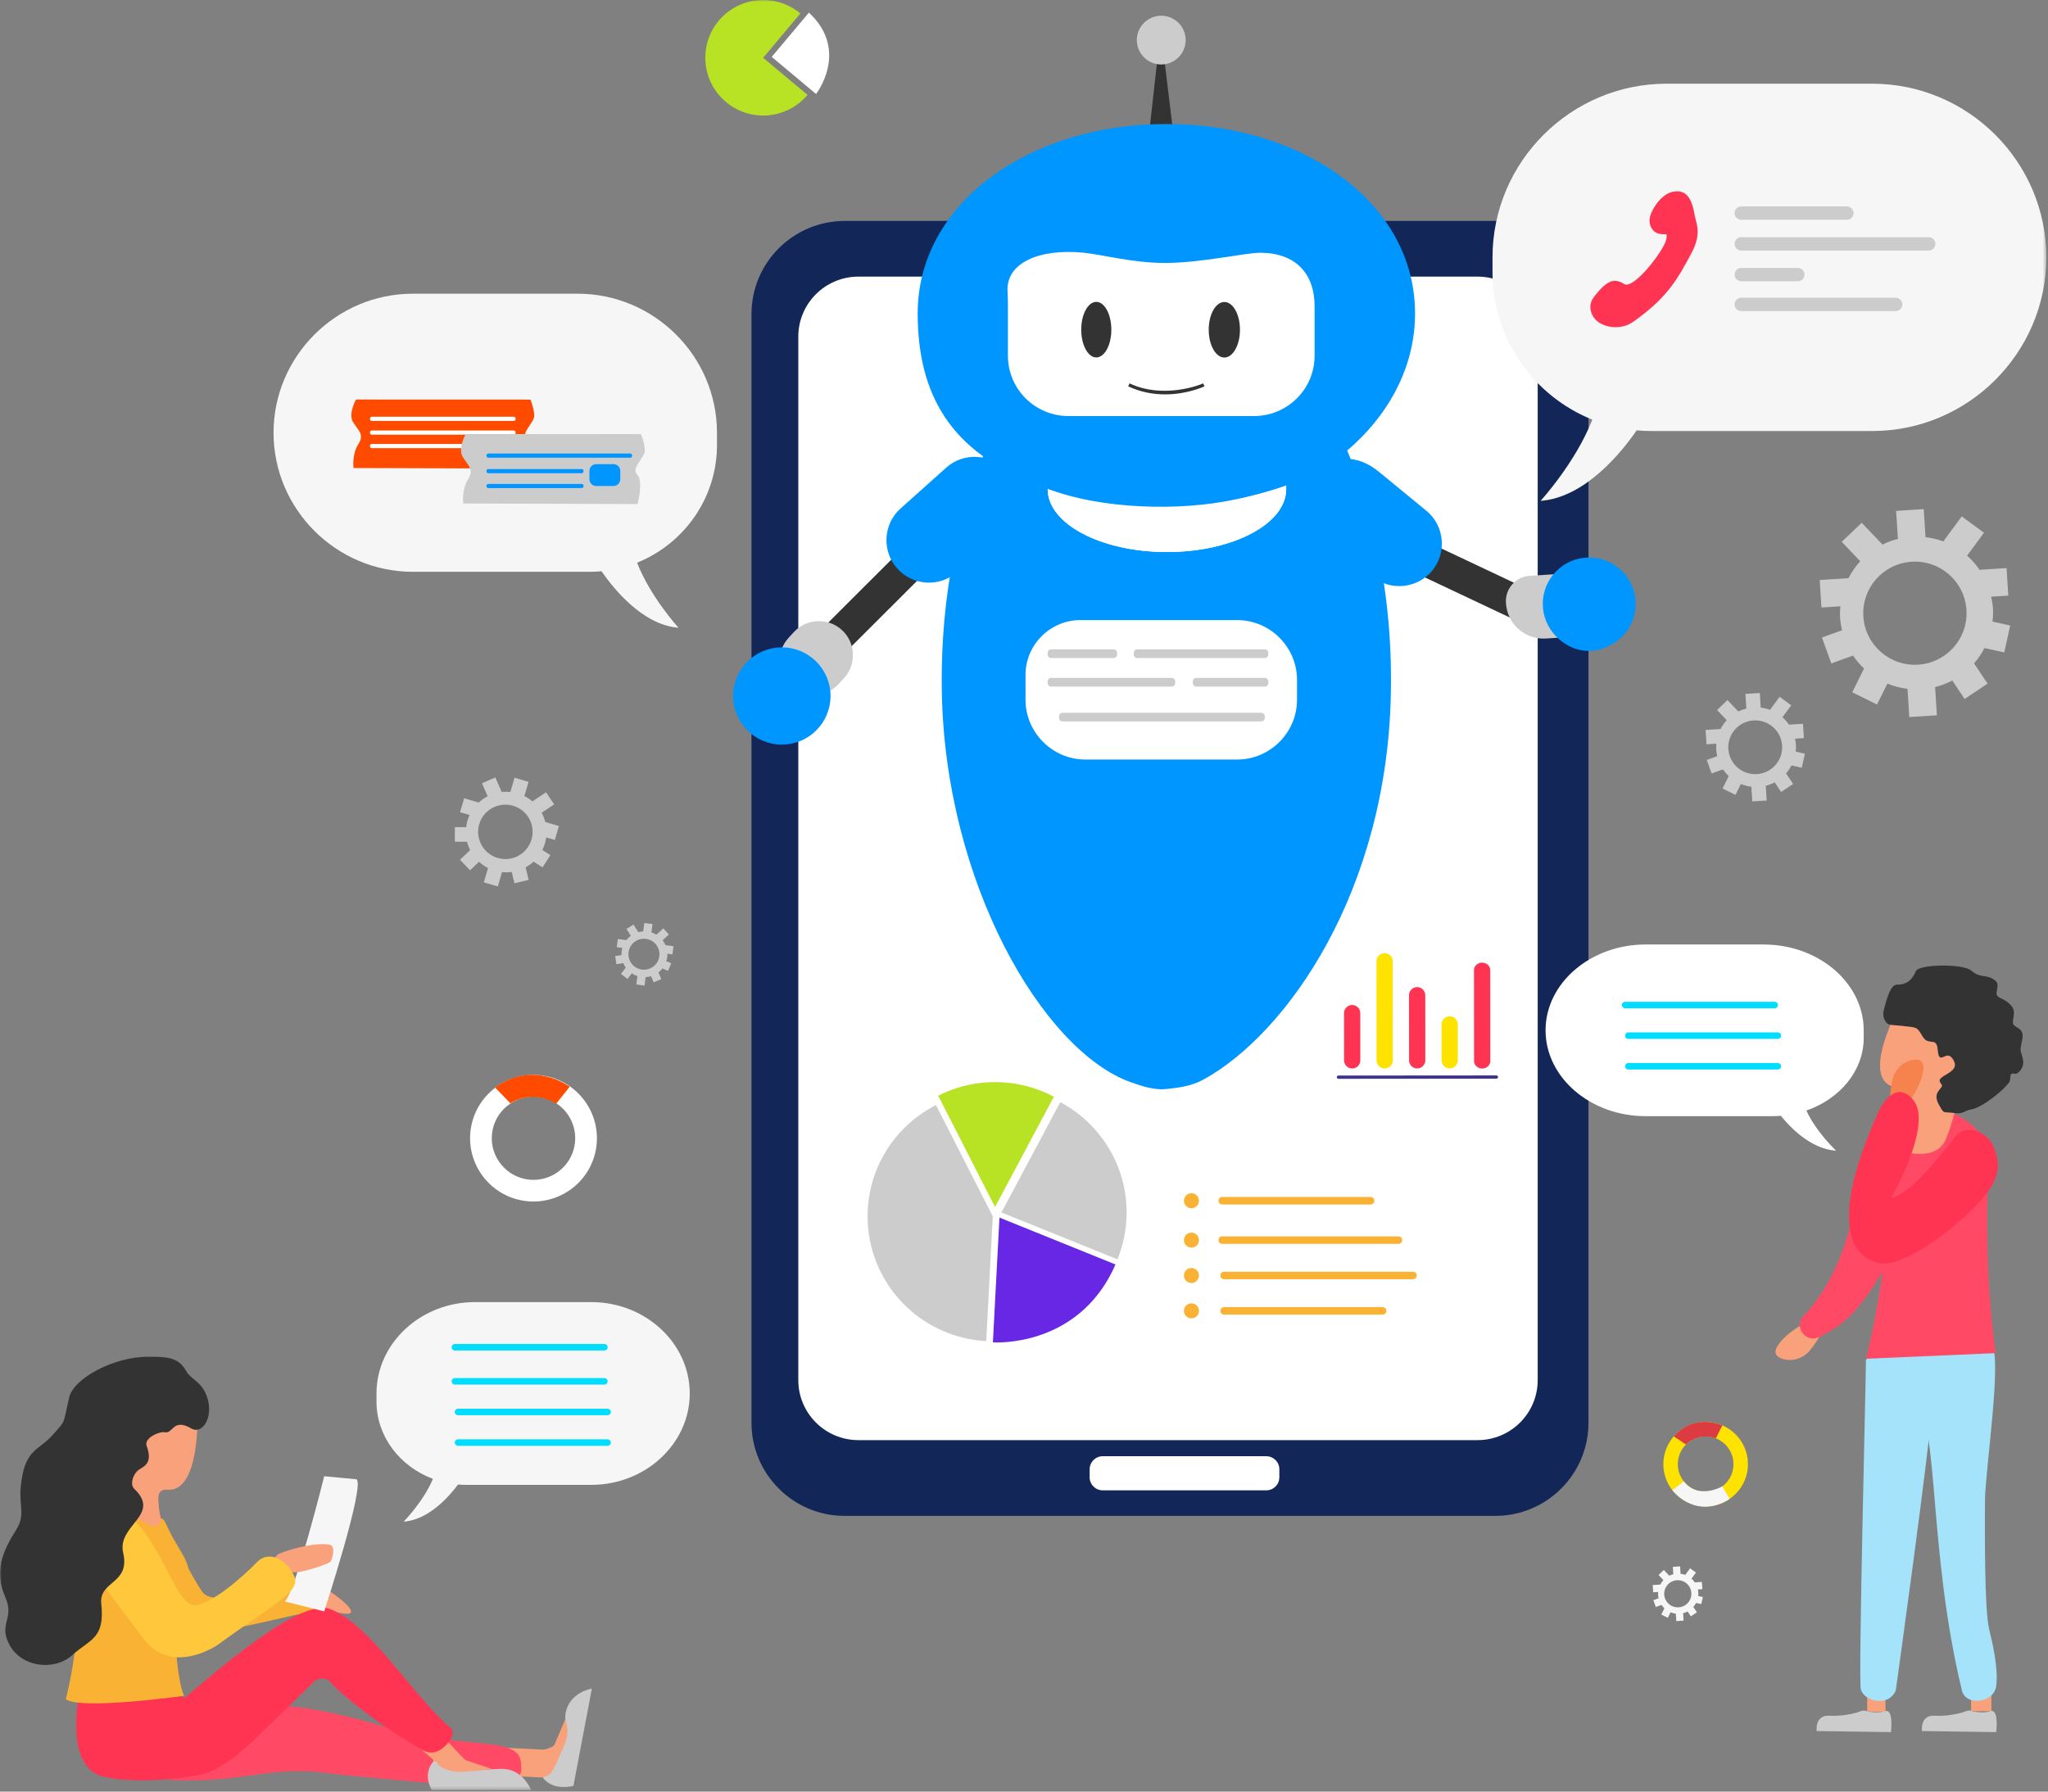 <?xml version="1.0" encoding="UTF-8"?>
<svg width="568px" height="497px" viewBox="0 0 568 497" version="1.1" xmlns="http://www.w3.org/2000/svg" xmlns:xlink="http://www.w3.org/1999/xlink">
    <rect x="0" y="0" width="568" height="497" fill="#808080" stroke="none"/>
    <!-- Generator: Sketch 53.2 (72643) - https://sketchapp.com -->
    <title>chatbots</title>
    <desc>Created with Sketch.</desc>
    <defs>
        <polygon id="path-1" points="0 496.573 567.535 496.573 567.535 0 0 0"></polygon>
    </defs>
    <g id="Desktop" stroke="none" stroke-width="1" fill="none" fill-rule="evenodd">
        <g id="Chatbots" transform="translate(-796, -220)">
            <g id="chatbots" transform="translate(796, 220)">
                <g id="Group-141">
                    <path d="M414.669,420.524 L234.304,420.524 C220.006,420.524 208.416,408.951 208.416,394.677 L208.416,87.138 C208.416,72.864 220.006,61.291 234.304,61.291 L414.669,61.291 C428.966,61.291 440.555,72.864 440.555,87.138 L440.555,394.677 C440.555,408.951 428.966,420.524 414.669,420.524" id="Fill-1" fill="#122757"></path>
                    <path d="M409.789,399.502 L238.086,399.502 C228.873,399.502 221.403,392.044 221.403,382.845 L221.403,93.393 C221.403,84.195 228.873,76.737 238.086,76.737 L409.789,76.737 C419.003,76.737 426.472,84.195 426.472,93.393 L426.472,382.845 C426.472,392.044 419.003,399.502 409.789,399.502" id="Fill-3" fill="#FFFFFF"></path>
                    <path d="M351.213,413.428 L305.812,413.428 C303.829,413.428 302.207,411.808 302.207,409.827 L302.207,407.57 C302.207,405.59 303.829,403.969 305.812,403.969 L351.213,403.969 C353.196,403.969 354.818,405.59 354.818,407.57 L354.818,409.827 C354.818,411.808 353.196,413.428 351.213,413.428" id="Fill-5" fill="#FFFFFF"></path>
                    <path d="M357.152,73.099 L283.977,73.099 C282.52,73.099 281.326,71.907 281.326,70.452 L281.326,70.024 C281.326,68.567 282.52,67.377 283.977,67.377 L357.152,67.377 C358.611,67.377 359.804,68.567 359.804,70.024 L359.804,70.452 C359.804,71.907 358.611,73.099 357.152,73.099" id="Fill-7" fill="#FFFFFF"></path>
                    <path d="M283.978,67.826 C282.764,67.826 281.776,68.811 281.776,70.023 L281.776,70.452 C281.776,71.664 282.764,72.65 283.978,72.65 L357.153,72.65 C358.365,72.65 359.353,71.664 359.353,70.452 L359.353,70.023 C359.353,68.811 358.365,67.826 357.153,67.826 L283.978,67.826 Z M357.153,73.549 L283.978,73.549 C282.266,73.549 280.876,72.159 280.876,70.452 L280.876,70.023 C280.876,68.316 282.266,66.926 283.978,66.926 L357.153,66.926 C358.863,66.926 360.255,68.316 360.255,70.023 L360.255,70.452 C360.255,72.159 358.863,73.549 357.153,73.549 L357.153,73.549 Z" id="Fill-9" fill="#51337B"></path>
                    <path d="M373.661,70.238 C373.661,72.382 371.946,74.12 369.829,74.12 C367.713,74.12 365.998,72.382 365.998,70.238 C365.998,68.094 367.713,66.355 369.829,66.355 C371.946,66.355 373.661,68.094 373.661,70.238" id="Fill-11" fill="#FFFFFF"></path>
                    <path d="M369.829,66.806 C367.965,66.806 366.448,68.346 366.448,70.239 C366.448,72.13 367.965,73.669 369.829,73.669 C371.694,73.669 373.211,72.13 373.211,70.239 C373.211,68.346 371.694,66.806 369.829,66.806 M369.829,74.57 C367.467,74.57 365.547,72.627 365.547,70.239 C365.547,67.849 367.467,65.906 369.829,65.906 C372.19,65.906 374.111,67.849 374.111,70.239 C374.111,72.627 372.19,74.57 369.829,74.57" id="Fill-13" fill="#51337B"></path>
                    <path d="M332.52,363.641 C332.52,364.79 331.587,365.721 330.435,365.721 C329.283,365.721 328.352,364.79 328.352,363.641 C328.352,362.492 329.283,361.56 330.435,361.56 C331.587,361.56 332.52,362.492 332.52,363.641" id="Fill-15" fill="#F9B234"></path>
                    <path d="M383.472,364.681 L339.495,364.681 C338.923,364.681 338.453,364.214 338.453,363.642 C338.453,363.069 338.923,362.601 339.495,362.601 L383.472,362.601 C384.044,362.601 384.514,363.069 384.514,363.642 C384.514,364.214 384.044,364.681 383.472,364.681" id="Fill-17" fill="#F9B234"></path>
                    <path d="M332.52,333.089 C332.52,334.239 331.587,335.171 330.435,335.171 C329.283,335.171 328.352,334.239 328.352,333.089 C328.352,331.939 329.283,331.009 330.435,331.009 C331.587,331.009 332.52,331.939 332.52,333.089" id="Fill-19" fill="#F9B234"></path>
                    <path d="M380.129,334.13 L338.969,334.13 C338.397,334.13 337.927,333.661 337.927,333.089 C337.927,332.517 338.397,332.049 338.969,332.049 L380.129,332.049 C380.702,332.049 381.172,332.517 381.172,333.089 C381.172,333.661 380.702,334.13 380.129,334.13" id="Fill-21" fill="#F9B234"></path>
                    <path d="M332.52,344.015 C332.52,345.165 331.587,346.096 330.435,346.096 C329.283,346.096 328.352,345.165 328.352,344.015 C328.352,342.865 329.283,341.935 330.435,341.935 C331.587,341.935 332.52,342.865 332.52,344.015" id="Fill-23" fill="#F9B234"></path>
                    <path d="M387.847,345.056 L338.969,345.056 C338.396,345.056 337.927,344.587 337.927,344.015 C337.927,343.443 338.396,342.974 338.969,342.974 L387.847,342.974 C388.419,342.974 388.889,343.443 388.889,344.015 C388.889,344.587 388.419,345.056 387.847,345.056" id="Fill-25" fill="#F9B234"></path>
                    <path d="M332.52,353.828 C332.52,354.978 331.587,355.909 330.435,355.909 C329.283,355.909 328.352,354.978 328.352,353.828 C328.352,352.68 329.283,351.748 330.435,351.748 C331.587,351.748 332.52,352.68 332.52,353.828" id="Fill-27" fill="#F9B234"></path>
                    <path d="M391.883,354.868 L339.495,354.868 C338.922,354.868 338.452,354.401 338.452,353.828 C338.452,353.256 338.922,352.789 339.495,352.789 L391.883,352.789 C392.458,352.789 392.926,353.256 392.926,353.828 C392.926,354.401 392.458,354.868 391.883,354.868" id="Fill-29" fill="#F9B234"></path>
                    <path d="M411.077,296.421 C412.316,296.421 413.329,295.489 413.329,294.353 L413.306,269.103 C413.306,267.967 412.29,267.039 411.051,267.039 C409.812,267.04 408.799,267.97 408.801,269.106 L408.823,294.357 C408.823,295.494 409.838,296.421 411.077,296.421" id="Fill-31" fill="#FF3453"></path>
                    <path d="M402.064,296.391 C403.303,296.391 404.317,295.377 404.315,294.14 L404.308,284.166 C404.306,282.929 403.292,281.916 402.053,281.917 C400.812,281.919 399.799,282.932 399.801,284.169 L399.809,294.143 C399.81,295.382 400.825,296.391 402.064,296.391" id="Fill-33" fill="#FFE300"></path>
                    <path d="M393.051,296.399 C394.29,296.397 395.302,295.385 395.302,294.148 L395.288,276.075 C395.287,274.836 394.273,273.825 393.032,273.827 C391.793,273.827 390.78,274.841 390.78,276.078 L390.796,294.151 C390.797,295.388 391.812,296.399 393.051,296.399" id="Fill-35" fill="#FF3453"></path>
                    <path d="M384.038,296.406 C385.277,296.406 386.289,295.391 386.289,294.154 L386.268,266.648 C386.266,265.411 385.25,264.4 384.011,264.4 C382.772,264.401 381.76,265.414 381.761,266.651 L381.783,294.157 C381.784,295.396 382.799,296.407 384.038,296.406" id="Fill-37" fill="#FFE300"></path>
                    <path d="M375.025,296.413 C376.264,296.412 377.277,295.399 377.277,294.162 L377.266,281.037 C377.264,279.8 376.25,278.789 375.011,278.789 C373.772,278.791 372.758,279.804 372.759,281.042 L372.77,294.165 C372.77,295.402 373.786,296.413 375.025,296.413" id="Fill-39" fill="#FF3453"></path>
                    <path d="M415.341,299.099 C415.422,299.018 415.474,298.904 415.474,298.781 C415.472,298.532 415.271,298.331 415.023,298.331 L371.196,298.366 C370.947,298.366 370.745,298.567 370.745,298.817 C370.745,299.064 370.948,299.267 371.196,299.265 L415.023,299.23 C415.146,299.23 415.26,299.18 415.341,299.099" id="Fill-41" fill="#3D3193"></path>
                    <path d="M259.587,306.555 L275.341,337.412 L273.521,372.023 C255.197,371.077 240.623,355.942 240.623,337.412 C240.623,323.94 248.339,312.287 259.587,306.555" id="Fill-43" fill="#CCCCCC"></path>
                    <path d="M312.456,336.348 C312.456,340.947 311.554,345.339 309.923,349.351 L277.745,336.348 L294.06,305.752 C305.011,311.582 312.456,323.102 312.456,336.348" id="Fill-45" fill="#CCCCCC"></path>
                    <path d="M292.284,304.24 L275.97,334.836 L260.206,303.962 C260.593,303.764 260.982,303.575 261.361,303.395 C261.478,303.332 261.603,303.278 261.721,303.223 C266.066,301.271 270.895,300.182 275.97,300.182 C281.856,300.182 287.408,301.648 292.267,304.231 C292.275,304.24 292.284,304.24 292.284,304.24" id="Fill-47" fill="#B8E224"></path>
                    <path d="M309.373,350.773 C300.045,372.172 279.314,372.497 275.872,372.398 C275.547,372.389 275.376,372.38 275.376,372.38 L277.197,337.77 L309.373,350.773 Z" id="Fill-49" fill="#6727E5"></path>
                    <mask id="mask-2" fill="white">
                        <use xlink:href="#path-1"></use>
                    </mask>
                    <g id="Clip-52"></g>
                    <polygon id="Fill-51" fill="#F8A17A" mask="url(#mask-2)" points="546.667 474.711 552.307 474.711 552.307 467.799 546.667 467.799"></polygon>
                    <path d="M545.17,474.737 C546.373,474.256 546.693,474.708 547.447,474.825 C548.672,475.012 550.65,475.194 551.964,474.702 C553.983,473.941 553.919,478.405 553.626,480.5 L533.045,480.206 C533.045,480.206 532.437,475.678 536.622,475.946 C539.696,476.146 543.446,475.428 545.17,474.737" id="Fill-53" fill="#CCCCCC" mask="url(#mask-2)"></path>
                    <polygon id="Fill-54" fill="#F8A17A" mask="url(#mask-2)" points="522.894 469.608 522.942 474.944 517.845 474.78 517.845 468.244"></polygon>
                    <path d="M515.971,474.737 C517.174,474.256 517.493,474.708 518.248,474.825 C519.473,475.012 521.45,475.194 522.764,474.702 C524.785,473.941 524.721,478.405 524.427,480.5 L503.847,480.206 C503.847,480.206 503.236,475.678 507.423,475.946 C510.496,476.146 514.247,475.428 515.971,474.737" id="Fill-55" fill="#CCCCCC" mask="url(#mask-2)"></path>
                    <path d="M525.778,468.979 C525.778,468.979 535.637,398.278 535.637,391.407 C535.637,384.536 528.702,371.655 525.51,370.366 C522.315,369.078 517.503,377.316 517.503,377.316 C517.522,382.581 515.359,465.904 516.088,468.66 C516.923,471.823 523.606,473.781 525.778,468.979" id="Fill-56" fill="#A4E3F9" mask="url(#mask-2)"></path>
                    <path d="M544.119,468.931 C545.196,473.402 552.931,472.416 553.611,467.867 C554.343,462.976 552.477,455.18 551.702,452.037 C550.324,446.455 550.511,424.748 550.511,416.588 C550.511,408.429 555.422,376.024 552.307,373.066 C549.464,370.361 526.475,375.918 523.178,377.391 C522.905,377.512 522.773,377.819 522.874,378.103 C523.586,380.078 529.62,386.479 531.241,388.28 C537.84,395.624 534.719,429.9 544.119,468.931" id="Fill-57" fill="#A4E3F9" mask="url(#mask-2)"></path>
                    <path d="M501.968,374.61 C500.264,376.678 497.524,377.701 494.911,377.095 C493.036,376.659 491.535,375.64 493.031,373.302 C496.027,368.625 503.879,365.373 503.879,365.373 L505.914,368.511 C505.914,368.511 504.243,371.851 501.968,374.61" id="Fill-58" fill="#F8A17A" mask="url(#mask-2)"></path>
                    <path d="M504.56,370.913 C500.834,372.742 497.356,368.004 500.226,365.006 C504.389,360.662 509.304,353.493 512.589,342.08 C516.772,327.535 520.45,313.332 520.45,313.332 L535.776,322.626 C535.776,322.626 523.342,358.755 509.58,367.973 C507.725,369.214 506.057,370.177 504.56,370.913" id="Fill-59" fill="#FF4965" mask="url(#mask-2)"></path>
                    <path d="M522.176,352.653 C522.176,352.653 526.338,344.78 525.92,339.941 C525.432,334.301 528.005,333.731 526.382,330.982 C522.964,325.191 520.412,320.859 519.182,318.155 L534.835,325.409 C534.835,325.409 526.347,346.673 522.176,352.653" id="Fill-60" fill="#E65093" mask="url(#mask-2)"></path>
                    <path d="M553.445,375.37 C549.676,346.488 551.773,328.582 551.158,319.181 C550.6,310.629 532.496,301.993 526.733,310.732 C512.873,331.746 522.236,340.806 522.236,344.21 L522.236,352 C522.236,352 520.63,364.556 517.554,376.928 L553.445,375.37 Z" id="Fill-61" fill="#FF4965" mask="url(#mask-2)"></path>
                    <path d="M526.116,280.423 C526.116,280.423 515.95,299.51 525.497,301.589 C525.497,301.589 529.732,300.514 527.291,308.635 C526.616,310.884 526.291,312.699 526.174,314.146 C525.931,317.153 528.148,319.811 531.157,320.066 C534.215,320.327 538.097,319.805 539.686,315.992 C542.485,309.279 543.512,301.515 543.512,301.515 C543.512,301.515 552.578,272.203 526.116,280.423" id="Fill-62" fill="#F8A17A" mask="url(#mask-2)"></path>
                    <path d="M522.595,282.694 C522.223,281.839 522.233,280.868 522.512,279.977 C522.971,278.514 524.022,273.128 526.124,273.145 C529.227,273.168 530.506,271.383 531.347,269.411 C532.188,267.438 544.469,267.271 546.73,269.267 C548.989,271.263 550.659,270.391 552.535,271.461 C554.412,272.533 554.077,273.167 553.769,275.107 C553.459,277.046 555.15,276.492 557.266,278.416 C559.38,280.34 558.266,281.787 558.271,283.601 C558.274,285.416 561.677,284.682 560.839,288.47 C560.003,292.255 560.53,291.182 561.072,294.004 C561.515,296.308 559.535,298.02 558.933,297.883 C556.838,297.405 557.948,299.164 557.269,300.186 C555.971,302.141 549.988,307.212 546.655,307.77 C544.644,308.105 544.644,309.208 541.582,308.72 C539.593,308.401 539.188,308.985 538.421,307.624 C537.65,306.26 536.325,304.478 537.606,302.692 C538.886,300.907 538.819,301.463 538.08,300.242 C536.918,298.316 543.553,297.713 541.932,294.371 C539.914,290.208 537.834,296.383 537.406,291.152 C537.105,287.458 534.916,290.305 533.24,287.546 C531.564,284.786 531.881,285.092 527.682,284.601 C524.183,284.191 523.464,284.695 522.595,282.694" id="Fill-63" fill="#333333" mask="url(#mask-2)"></path>
                    <path d="M524.852,299.523 C525.446,296.912 527.436,294.77 530.045,294.142 C531.916,293.692 533.715,293.932 533.426,296.692 C532.85,302.214 527.292,308.636 527.292,308.636 L524.063,306.74 C524.063,306.74 524.057,303.008 524.852,299.523" id="Fill-64" fill="#F6824E" mask="url(#mask-2)"></path>
                    <path d="M552.865,318.066 C554.674,322.555 554.328,324.935 552.83,328.12 C549.286,335.657 528.616,352.372 520.964,350.359 C503.51,345.767 519.177,312.46 521.034,308.341 C522.576,304.918 526.453,300.021 530.653,305.172 C536.214,311.993 524.512,332.288 524.512,332.288 C529.247,331.77 538.31,320.643 542.111,315.489 C545.006,311.566 551.11,313.71 552.865,318.066" id="Fill-65" fill="#FF3453" mask="url(#mask-2)"></path>
                    <path d="M489.172,262.013 L456.37,262.013 C441.124,262.013 428.652,272.728 428.652,285.823 C428.652,298.918 441.124,309.63 456.37,309.63 L491.631,309.63 C492.402,309.63 493.165,309.596 493.92,309.537 C496.287,312.492 502.106,318.756 509.231,319.207 C509.231,319.207 503.634,313.941 500.992,308.071 C510.283,304.857 516.888,297.029 516.888,287.934 L516.888,285.823 C516.888,272.728 504.416,262.013 489.172,262.013" id="Fill-66" fill="#FFFFFF" mask="url(#mask-2)"></path>
                    <path d="M226.335,26.076 L214.031,15.783 L224.341,3.499 C235.715,14.023 226.335,26.076 226.335,26.076" id="Fill-67" fill="#FFFFFF" mask="url(#mask-2)"></path>
                    <path d="M201.357,28.302 C194.566,22.622 193.664,12.513 199.355,5.733 C205.052,-1.055 215.176,-1.938 221.967,3.742 L211.659,16.027 L223.963,26.32 C218.272,33.099 208.155,33.99 201.357,28.302" id="Fill-68" fill="#B8E224" mask="url(#mask-2)"></path>
                    <path d="M532,184.385 C524.11,184.888 517.293,178.897 516.789,171.018 C516.285,163.127 522.285,156.334 530.176,155.831 C538.08,155.328 544.883,161.306 545.387,169.197 C545.891,177.074 539.904,183.881 532,184.385 L532,184.385 Z M556.504,157.596 L549.018,158.073 C548.03,156.626 546.88,155.292 545.57,154.141 L550.243,147.786 L544.072,143.252 L538.961,150.201 C537.398,149.616 535.74,149.21 534.03,149.016 L533.532,141.23 L525.878,141.717 L526.376,149.504 C524.874,149.877 523.432,150.388 522.093,151.064 L516.338,145.019 L510.794,150.3 L515.929,155.7 C514.635,157.098 513.538,158.678 512.662,160.39 L504.68,160.898 L505.168,168.527 L510.41,168.192 C510.319,169.25 510.269,170.317 510.34,171.403 C510.414,172.581 510.619,173.725 510.873,174.839 L505.306,176.848 L507.896,184.042 L513.929,181.87 C514.815,183.18 515.84,184.377 516.975,185.461 L513.71,192.04 L520.574,195.44 L523.454,189.633 C525.223,190.361 527.085,190.86 529.034,191.092 L529.533,198.916 L537.188,198.428 L536.688,190.602 C538.371,190.18 539.965,189.566 541.453,188.775 L544.86,193.893 L551.248,189.649 L547.494,184.028 C548.622,182.735 549.583,181.306 550.379,179.771 L555.865,180.985 L557.521,173.522 L552.609,172.43 C552.754,171.21 552.805,169.973 552.726,168.703 C552.656,167.617 552.47,166.564 552.245,165.528 L556.99,165.226 L556.504,157.596 Z" id="Fill-69" fill="#CCCCCC" mask="url(#mask-2)"></path>
                    <path d="M487.275,214.741 C483.162,215.003 479.606,211.881 479.343,207.772 C479.081,203.659 482.21,200.116 486.323,199.854 C490.444,199.591 493.991,202.709 494.255,206.822 C494.517,210.93 491.396,214.479 487.275,214.741 L487.275,214.741 Z M500.051,200.775 L496.148,201.023 C495.633,200.267 495.034,199.574 494.35,198.973 L496.786,195.659 L493.568,193.295 L490.905,196.918 C490.089,196.614 489.226,196.402 488.333,196.301 L488.074,192.242 L484.084,192.496 L484.343,196.555 C483.56,196.749 482.808,197.016 482.11,197.368 L479.109,194.216 L476.218,196.969 L478.896,199.786 C478.222,200.513 477.65,201.338 477.192,202.23 L473.03,202.495 L473.284,206.473 L476.018,206.3 C475.971,206.851 475.945,207.406 475.981,207.973 C476.02,208.587 476.127,209.184 476.26,209.765 L473.356,210.813 L474.707,214.562 L477.853,213.431 C478.315,214.113 478.849,214.738 479.44,215.302 L477.739,218.734 L481.317,220.506 L482.819,217.478 C483.741,217.857 484.711,218.117 485.729,218.239 L485.989,222.318 L489.979,222.064 L489.719,217.985 C490.597,217.764 491.428,217.443 492.205,217.031 L493.98,219.699 L497.31,217.486 L495.354,214.556 C495.942,213.881 496.443,213.136 496.858,212.336 L499.718,212.97 L500.581,209.078 L498.02,208.509 C498.097,207.872 498.123,207.227 498.081,206.565 C498.044,205.999 497.947,205.451 497.832,204.909 L500.305,204.751 L500.051,200.775 Z" id="Fill-70" fill="#CCCCCC" mask="url(#mask-2)"></path>
                    <path d="M138.032,238.004 C134.031,236.832 131.732,232.633 132.906,228.637 C134.082,224.635 138.286,222.348 142.287,223.521 C146.296,224.694 148.59,228.883 147.413,232.886 C146.24,236.882 142.04,239.177 138.032,238.004 L138.032,238.004 Z M155.02,229.139 L151.224,228.026 C150.996,227.131 150.667,226.263 150.223,225.456 L153.689,223.147 L151.45,219.788 L147.66,222.312 C146.99,221.74 146.243,221.24 145.43,220.836 L146.589,216.887 L142.708,215.749 L141.547,219.699 C140.734,219.612 139.928,219.607 139.141,219.7 L137.381,215.667 L133.678,217.286 L135.248,220.889 C134.355,221.349 133.525,221.935 132.781,222.625 L128.733,221.439 L127.595,225.309 L130.254,226.088 C130.019,226.596 129.802,227.115 129.64,227.667 C129.463,228.265 129.359,228.868 129.284,229.466 L126.16,229.46 L126.144,233.492 L129.527,233.501 C129.73,234.311 130.022,235.089 130.389,235.83 L127.581,238.504 L130.37,241.427 L132.846,239.066 C133.592,239.746 134.424,240.328 135.349,240.794 L134.184,244.764 L138.066,245.9 L139.233,241.931 C140.143,242.025 141.043,242.008 141.925,241.883 L142.688,245.033 L146.622,244.08 L145.776,240.618 C146.57,240.179 147.304,239.646 147.978,239.027 L150.478,240.618 L152.647,237.217 L150.409,235.79 C150.701,235.212 150.951,234.607 151.139,233.964 C151.302,233.412 151.4,232.858 151.476,232.303 L153.883,233.007 L155.02,229.139 Z" id="Fill-71" fill="#CCCCCC" mask="url(#mask-2)"></path>
                    <path d="M465.563,445.88 C463.488,446.011 461.695,444.436 461.562,442.364 C461.43,440.289 463.007,438.5 465.083,438.369 C467.163,438.237 468.953,439.809 469.085,441.886 C469.218,443.958 467.643,445.748 465.563,445.88 L465.563,445.88 Z M472.009,438.834 L470.04,438.958 C469.781,438.578 469.477,438.226 469.134,437.924 L470.363,436.252 L468.739,435.06 L467.394,436.888 C466.983,436.733 466.546,436.627 466.097,436.576 L465.966,434.527 L463.953,434.655 L464.084,436.704 C463.688,436.802 463.31,436.936 462.957,437.115 L461.442,435.524 L459.985,436.914 L461.336,438.335 C460.996,438.701 460.707,439.117 460.476,439.567 L458.376,439.701 L458.505,441.708 L459.883,441.621 C459.86,441.898 459.846,442.18 459.865,442.465 C459.885,442.775 459.939,443.076 460.005,443.369 L458.541,443.899 L459.223,445.79 L460.81,445.218 C461.043,445.563 461.311,445.879 461.611,446.164 L460.752,447.893 L462.558,448.789 L463.315,447.261 C463.78,447.452 464.27,447.583 464.783,447.644 L464.914,449.704 L466.929,449.574 L466.798,447.516 C467.239,447.406 467.659,447.244 468.051,447.035 L468.946,448.381 L470.627,447.265 L469.639,445.785 C469.936,445.446 470.188,445.07 470.399,444.667 L471.841,444.986 L472.276,443.023 L470.984,442.735 C471.023,442.414 471.036,442.088 471.015,441.755 C470.997,441.468 470.948,441.192 470.889,440.92 L472.137,440.84 L472.009,438.834 Z" id="Fill-72" fill="#F6F6F6" mask="url(#mask-2)"></path>
                    <path d="M473.05,398.46 C468.791,398.46 465.329,401.918 465.329,406.168 C465.329,410.42 468.791,413.877 473.05,413.877 C477.308,413.877 480.773,410.42 480.773,406.168 C480.773,401.918 477.308,398.46 473.05,398.46 M473.05,417.886 C466.58,417.886 461.315,412.629 461.315,406.168 C461.315,399.709 466.58,394.452 473.05,394.452 C479.521,394.452 484.786,399.709 484.786,406.168 C484.786,412.629 479.521,417.886 473.05,417.886" id="Fill-73" fill="#FFE300" mask="url(#mask-2)"></path>
                    <path d="M464.223,398.46 L467.597,400.717 C467.597,400.717 470.797,397.204 475.881,398.999 L477.679,395.403 C477.679,395.403 470.057,391.869 464.223,398.46" id="Fill-74" fill="#DC3B41" mask="url(#mask-2)"></path>
                    <path d="M466.991,410.939 L463.809,413.382 C463.809,413.382 470.177,421.831 479.704,415.812 L477.678,412.336 C477.678,412.336 470.951,416.155 466.991,410.939" id="Fill-75" fill="#F6F6F6" mask="url(#mask-2)"></path>
                    <path d="M178.039,268.964 C175.686,268.66 174.023,266.504 174.329,264.156 C174.633,261.802 176.791,260.146 179.144,260.45 C181.5,260.755 183.161,262.907 182.855,265.259 C182.551,267.607 180.396,269.27 178.039,268.964 L178.039,268.964 Z M186.796,262.48 L184.565,262.192 C184.358,261.709 184.094,261.249 183.775,260.835 L185.517,259.231 L183.96,257.543 L182.056,259.295 C181.628,259.034 181.163,258.819 180.672,258.664 L180.973,256.341 L178.69,256.047 L178.389,258.368 C177.925,258.392 177.471,258.46 177.037,258.583 L175.691,256.472 L173.753,257.709 L174.954,259.594 C174.494,259.933 174.08,260.335 173.723,260.788 L171.343,260.481 L171.049,262.756 L172.611,262.958 C172.523,263.264 172.448,263.575 172.406,263.899 C172.361,264.251 172.355,264.599 172.366,264.942 L170.61,265.214 L170.96,267.481 L172.862,267.188 C173.047,267.624 173.28,268.036 173.551,268.419 L172.213,270.17 L174.038,271.565 L175.22,270.021 C175.699,270.335 176.218,270.589 176.78,270.77 L176.477,273.102 L178.759,273.398 L179.061,271.064 C179.583,271.036 180.087,270.948 180.57,270.8 L181.279,272.502 L183.404,271.619 L182.622,269.748 C183.03,269.432 183.395,269.066 183.718,268.66 L185.263,269.332 L186.18,267.229 L184.796,266.626 C184.908,266.274 184.996,265.914 185.044,265.534 C185.088,265.211 185.092,264.89 185.086,264.572 L186.502,264.755 L186.796,262.48 Z" id="Fill-76" fill="#CCCCCC" mask="url(#mask-2)"></path>
                    <path d="M150.177,304.403 C143.913,303.183 137.824,307.279 136.603,313.533 C135.382,319.788 139.483,325.868 145.747,327.088 C152.01,328.306 158.101,324.21 159.323,317.956 C160.543,311.703 156.442,305.623 150.177,304.403 M144.595,332.982 C135.076,331.129 128.843,321.889 130.699,312.383 C132.555,302.88 141.81,296.655 151.328,298.508 C160.849,300.362 167.083,309.601 165.227,319.106 C163.37,328.611 154.115,334.836 144.595,332.982" id="Fill-77" fill="#FFFFFF" mask="url(#mask-2)"></path>
                    <path d="M137.333,301.704 L141.563,306.074 C141.563,306.074 147.362,301.933 154.245,306.165 L158.014,301.463 C158.014,301.463 147.964,293.883 137.333,301.704" id="Fill-78" fill="#FF4B00" mask="url(#mask-2)"></path>
                    <path d="M160.217,81.477 L114.498,81.477 C93.251,81.477 75.866,98.835 75.866,120.048 C75.866,141.264 93.251,158.62 114.498,158.62 L163.644,158.62 C164.72,158.62 165.783,158.564 166.835,158.469 C170.133,163.256 178.245,173.402 188.177,174.136 C188.177,174.136 180.373,165.604 176.694,156.093 C189.642,150.887 198.849,138.204 198.849,123.471 L198.849,120.048 C198.849,98.835 181.465,81.477 160.217,81.477" id="Fill-79" fill="#F6F6F6" mask="url(#mask-2)"></path>
                    <path d="M98.733,110.834 C98.733,110.834 96.489,114.827 97.924,117.108 C99.36,119.39 101.156,120.531 99.36,123.268 C97.565,126.006 98.043,129.827 98.043,129.827 L146.168,129.985 C146.168,129.985 147.843,123.725 146.047,121.9 C144.251,120.074 148.255,117.287 148.177,115.232 C148.096,113.179 147.114,110.851 147.114,110.851 L98.733,110.834 Z" id="Fill-80" fill="#FF4B00" mask="url(#mask-2)"></path>
                    <path d="M142.483,116.768 L103.138,116.768 C102.849,116.768 102.612,116.532 102.612,116.243 L102.612,116.131 C102.612,115.842 102.849,115.605 103.138,115.605 L142.483,115.605 C142.773,115.605 143.009,115.842 143.009,116.131 L143.009,116.243 C143.009,116.532 142.773,116.768 142.483,116.768" id="Fill-81" fill="#FFFFFF" mask="url(#mask-2)"></path>
                    <path d="M142.483,120.586 L103.138,120.586 C102.849,120.586 102.612,120.349 102.612,120.061 L102.612,119.949 C102.612,119.66 102.849,119.424 103.138,119.424 L142.483,119.424 C142.773,119.424 143.009,119.66 143.009,119.949 L143.009,120.061 C143.009,120.349 142.773,120.586 142.483,120.586" id="Fill-82" fill="#FFFFFF" mask="url(#mask-2)"></path>
                    <path d="M142.483,124.32 L103.138,124.32 C102.849,124.32 102.612,124.084 102.612,123.795 L102.612,123.683 C102.612,123.395 102.849,123.158 103.138,123.158 L142.483,123.158 C142.773,123.158 143.009,123.395 143.009,123.683 L143.009,123.795 C143.009,124.084 142.773,124.32 142.483,124.32" id="Fill-83" fill="#FFFFFF" mask="url(#mask-2)"></path>
                    <path d="M129.161,120.409 C129.161,120.409 126.905,124.459 128.348,126.771 C129.793,129.086 131.597,130.242 129.793,133.018 C127.988,135.795 128.468,139.669 128.468,139.669 L176.829,139.83 C176.829,139.83 178.512,133.481 176.708,131.63 C174.902,129.779 178.928,126.953 178.847,124.87 C178.768,122.787 177.78,120.428 177.78,120.428 L129.161,120.409 Z" id="Fill-84" fill="#CCCCCC" mask="url(#mask-2)"></path>
                    <path d="M174.79,126.976 L135.445,126.976 C135.155,126.976 134.92,126.739 134.92,126.451 L134.92,126.339 C134.92,126.051 135.155,125.814 135.445,125.814 L174.79,125.814 C175.079,125.814 175.316,126.051 175.316,126.339 L175.316,126.451 C175.316,126.739 175.079,126.976 174.79,126.976" id="Fill-85" fill="#0096FF" mask="url(#mask-2)"></path>
                    <path d="M161.325,131.281 L135.445,131.281 C135.155,131.281 134.919,131.046 134.919,130.756 L134.919,130.644 C134.919,130.356 135.155,130.119 135.445,130.119 L161.325,130.119 C161.613,130.119 161.851,130.356 161.851,130.644 L161.851,130.756 C161.851,131.046 161.613,131.281 161.325,131.281" id="Fill-86" fill="#0096FF" mask="url(#mask-2)"></path>
                    <path d="M161.325,135.4 L135.445,135.4 C135.155,135.4 134.919,135.163 134.919,134.875 L134.919,134.763 C134.919,134.474 135.155,134.238 135.445,134.238 L161.325,134.238 C161.613,134.238 161.851,134.474 161.851,134.763 L161.851,134.875 C161.851,135.163 161.613,135.4 161.325,135.4" id="Fill-87" fill="#0096FF" mask="url(#mask-2)"></path>
                    <path d="M170.155,134.819 L165.349,134.819 C164.316,134.819 163.471,133.974 163.471,132.943 L163.471,130.635 C163.471,129.604 164.316,128.76 165.349,128.76 L170.155,128.76 C171.188,128.76 172.032,129.604 172.032,130.635 L172.032,132.943 C172.032,133.974 171.188,134.819 170.155,134.819" id="Fill-88" fill="#0096FF" mask="url(#mask-2)"></path>
                    <path d="M261.203,191.517 C262.011,244.71 289.174,291.509 313.652,300.227 C317.02,301.427 320.292,302.449 323.485,302.101 C326.685,301.751 330.329,301.364 333.759,299.484 C356.905,286.796 384.938,247.148 385.766,191.517 C386.676,130.449 357.881,80.932 323.485,80.932 C289.088,80.932 260.276,130.449 261.203,191.517" id="Fill-89" fill="#0096FF" mask="url(#mask-2)"></path>
                    <path d="M290.562,135.665 C290.562,145.328 305.372,153.141 323.642,153.141 C341.912,153.141 356.72,145.328 356.72,135.684 C356.72,135.57 356.73,134.78 356.72,134.667 C346.543,138.223 335.636,140.082 323.642,140.082 C312.017,140.082 300.505,139.007 290.562,135.665" id="Fill-90" fill="#FFFFFF" mask="url(#mask-2)"></path>
                    <path d="M290.562,135.665 C290.562,145.328 305.372,153.141 323.642,153.141 C341.912,153.141 356.72,145.328 356.72,135.684 C356.72,135.57 356.72,135.449 356.712,135.335 C346.532,138.893 335.636,140.082 323.642,140.082 C312.017,140.082 300.505,139.007 290.562,135.665" id="Fill-91" fill="#FFFFFF" mask="url(#mask-2)"></path>
                    <polygon id="Fill-92" fill="#333333" mask="url(#mask-2)" points="325.163 34.943 321.91 8.135 318.975 34.507"></polygon>
                    <path d="M315.293,11.125 C315.293,14.859 318.325,17.886 322.067,17.886 C325.807,17.886 328.841,14.859 328.841,11.125 C328.841,7.39 325.807,4.361 322.067,4.361 C318.325,4.361 315.293,7.39 315.293,11.125" id="Fill-93" fill="#CCCCCC" mask="url(#mask-2)"></path>
                    <path d="M301.041,210.704 L343.1,210.704 C352.242,210.704 359.722,203.236 359.722,194.108 L359.722,188.61 C359.722,179.483 352.242,172.014 343.1,172.014 L299.638,172.014 C291.268,172.014 284.419,178.852 284.419,187.209 L284.419,194.108 C284.419,203.236 291.9,210.704 301.041,210.704" id="Fill-94" fill="#FFFFFF" mask="url(#mask-2)"></path>
                    <path d="M315.382,182.541 L350.804,182.541 C351.329,182.541 351.759,182.113 351.759,181.588 L351.759,181.089 C351.759,180.564 351.329,180.136 350.804,180.136 L315.382,180.136 C314.856,180.136 314.427,180.564 314.427,181.089 L314.427,181.588 C314.427,182.111 314.856,182.541 315.382,182.541" id="Fill-95" fill="#CCCCCC" mask="url(#mask-2)"></path>
                    <path d="M291.519,182.541 L308.864,182.541 C309.39,182.541 309.819,182.111 309.819,181.588 L309.819,181.089 C309.819,180.564 309.39,180.136 308.864,180.136 L291.519,180.136 C290.993,180.136 290.562,180.564 290.562,181.089 L290.562,181.588 C290.562,182.111 290.993,182.541 291.519,182.541" id="Fill-96" fill="#CCCCCC" mask="url(#mask-2)"></path>
                    <path d="M331.765,190.462 L350.804,190.462 C351.329,190.462 351.758,190.034 351.758,189.509 L351.758,189.01 C351.758,188.485 351.329,188.057 350.804,188.057 L331.765,188.057 C331.239,188.057 330.81,188.485 330.81,189.01 L330.81,189.509 C330.81,190.034 331.239,190.462 331.765,190.462" id="Fill-97" fill="#CCCCCC" mask="url(#mask-2)"></path>
                    <path d="M291.519,190.462 L324.97,190.462 C325.496,190.462 325.926,190.034 325.926,189.509 L325.926,189.01 C325.926,188.485 325.496,188.057 324.97,188.057 L291.519,188.057 C290.993,188.057 290.562,188.485 290.562,189.01 L290.562,189.509 C290.562,190.034 290.993,190.462 291.519,190.462" id="Fill-98" fill="#CCCCCC" mask="url(#mask-2)"></path>
                    <path d="M294.668,200.134 L349.819,200.134 C350.345,200.134 350.776,199.706 350.776,199.181 L350.776,198.682 C350.776,198.159 350.345,197.729 349.819,197.729 L294.668,197.729 C294.143,197.729 293.713,198.159 293.713,198.682 L293.713,199.181 C293.713,199.706 294.143,200.134 294.668,200.134" id="Fill-99" fill="#CCCCCC" mask="url(#mask-2)"></path>
                    <polygon id="Fill-100" fill="#333333" mask="url(#mask-2)" points="421.171 172.453 425.118 164.126 382.685 144.084 378.738 152.411"></polygon>
                    <path d="M395.599,141.698 L382.464,130.904 C376.287,125.886 369.763,125.953 365.834,132.517 C361.705,137.526 362.432,144.998 367.449,149.12 L380.585,159.914 C385.602,164.036 393.085,163.31 397.214,158.302 C401.343,153.293 400.616,145.82 395.599,141.698" id="Fill-101" fill="#0096FF" mask="url(#mask-2)"></path>
                    <path d="M438.945,169.453 L438.706,165.812 C438.454,161.97 435.1,159.035 431.254,159.287 L424.201,159.748 C420.352,160.001 417.413,163.349 417.665,167.189 L417.681,167.435 C418.057,173.144 423.041,177.508 428.759,177.132 L432.41,176.894 C436.256,176.641 439.198,173.293 438.945,169.453" id="Fill-102" fill="#CCCCCC" mask="url(#mask-2)"></path>
                    <path d="M432.493,157.649 C437.945,153.094 446.064,153.815 450.625,159.259 C455.188,164.701 454.509,172.858 449.015,177.362 C442.832,182.428 435.444,181.197 430.881,175.753 C426.32,170.309 427.041,162.205 432.493,157.649" id="Fill-103" fill="#0096FF" mask="url(#mask-2)"></path>
                    <polygon id="Fill-104" fill="#333333" mask="url(#mask-2)" points="228.162 174.251 234.688 180.767 267.88 147.627 261.354 141.111"></polygon>
                    <path d="M265.533,158.63 L278.202,147.292 C283.041,142.961 283.45,135.466 279.113,130.636 C274.775,125.804 267.268,125.395 262.431,129.726 L249.763,141.062 C244.924,145.392 244.514,152.887 248.85,157.718 C253.187,162.551 260.694,162.959 265.533,158.63" id="Fill-105" fill="#0096FF" mask="url(#mask-2)"></path>
                    <path d="M219.307,190.343 C215.454,186.859 215.158,180.861 218.647,177.014 L220.114,175.398 C223.603,171.552 229.611,171.256 233.463,174.739 C237.316,178.225 237.613,184.223 234.122,188.07 L232.657,189.685 C229.166,193.53 223.16,193.826 219.307,190.343" id="Fill-106" fill="#CCCCCC" mask="url(#mask-2)"></path>
                    <path d="M203.323,193.068 C203.323,200.518 209.372,206.557 216.834,206.557 C224.296,206.557 230.344,200.518 230.344,193.068 C230.344,185.617 224.296,179.579 216.834,179.579 C209.372,179.579 203.323,185.617 203.323,193.068" id="Fill-107" fill="#0096FF" mask="url(#mask-2)"></path>
                    <path d="M254.516,86.954 C254.516,109.383 263.666,125.517 287.538,134.226 C301.393,140.899 323.826,141.907 339.473,139.145 C351.58,137.006 365.739,132.369 375.642,123.188 C386.116,113.477 392.453,100.81 392.453,86.954 C392.453,56.369 361.578,34.401 323.484,34.401 C285.391,34.401 254.516,56.369 254.516,86.954" id="Fill-108" fill="#0096FF" mask="url(#mask-2)"></path>
                    <path d="M296.312,115.411 L347.82,115.411 C357.086,115.411 364.597,107.912 364.597,98.662 L364.597,84.978 C364.597,75.728 359.162,70.117 349.474,70.117 C345.291,70.117 333.224,72.947 323.011,72.947 C314.184,72.947 305.614,70.601 300.48,70.099 C288.244,68.904 278.993,72.912 279.436,80.8 C279.507,82.065 279.537,83.657 279.537,84.978 L279.537,98.662 C279.537,107.912 287.048,115.411 296.312,115.411" id="Fill-109" fill="#FFFFFF" mask="url(#mask-2)"></path>
                    <path d="M335.234,91.475 C335.234,95.732 337.173,99.181 339.566,99.181 C341.958,99.181 343.897,95.732 343.897,91.475 C343.897,87.219 341.958,83.77 339.566,83.77 C337.173,83.77 335.234,87.219 335.234,91.475" id="Fill-110" fill="#333333" mask="url(#mask-2)"></path>
                    <path d="M299.873,91.45 C299.873,95.706 301.743,99.155 304.047,99.155 C306.354,99.155 308.221,95.706 308.221,91.45 C308.221,87.193 306.354,83.744 304.047,83.744 C301.743,83.744 299.873,87.193 299.873,91.45" id="Fill-111" fill="#333333" mask="url(#mask-2)"></path>
                    <path d="M323.131,109.405 C329.362,109.405 334.009,107.198 334.078,107.165 L333.684,106.356 C332.595,106.891 322.479,110.695 313.28,106.355 L312.895,107.167 C316.454,108.846 319.995,109.405 323.131,109.405" id="Fill-112" fill="#333333" mask="url(#mask-2)"></path>
                    <path d="M462.187,23.221 L519.287,23.221 C545.824,23.221 567.535,44.899 567.535,71.393 C567.535,97.888 545.824,119.566 519.287,119.566 L457.907,119.566 C456.563,119.566 455.235,119.496 453.921,119.376 C449.802,125.357 439.671,138.028 427.268,138.943 C427.268,138.943 437.014,128.288 441.61,116.41 C425.437,109.91 413.94,94.069 413.94,75.668 L413.94,71.393 C413.94,44.899 435.65,23.221 462.187,23.221" id="Fill-113" fill="#F6F6F6" mask="url(#mask-2)"></path>
                    <path d="M470.024,59.767 C470.397,62.003 472.114,64.647 469.058,70.335 C465.416,77.115 462.586,82.523 452.872,89.335 C449.222,91.893 443.371,90.871 441.67,87.482 C440.891,85.929 440.718,84.153 442.068,82.388 C445.847,77.443 447.874,77.153 450.463,78.796 C453.053,80.44 461.514,69.453 462.125,66.42 C462.353,65.281 462.225,64.941 461.976,64.963 C460.504,65.089 459.011,64.757 458.198,63.527 C457.368,62.269 457.176,60.792 458.078,58.834 C459.348,56.076 461.729,53.46 464.333,53.124 C467.195,52.755 469.087,54.152 470.024,59.767" id="Fill-114" fill="#FF3453" mask="url(#mask-2)"></path>
                    <path d="M512.212,60.977 L482.933,60.977 C481.911,60.977 481.073,60.142 481.073,59.122 C481.073,58.1 481.911,57.265 482.933,57.265 L512.212,57.265 C513.234,57.265 514.07,58.1 514.07,59.122 C514.07,60.142 513.234,60.977 512.212,60.977" id="Fill-115" fill="#CCCCCC" mask="url(#mask-2)"></path>
                    <path d="M534.908,69.505 L482.933,69.505 C481.911,69.505 481.073,68.67 481.073,67.649 C481.073,66.629 481.911,65.793 482.933,65.793 L534.908,65.793 C535.93,65.793 536.767,66.629 536.767,67.649 C536.767,68.67 535.93,69.505 534.908,69.505" id="Fill-116" fill="#CCCCCC" mask="url(#mask-2)"></path>
                    <path d="M525.746,86.303 L482.932,86.303 C481.91,86.303 481.074,85.468 481.074,84.448 C481.074,83.426 481.91,82.592 482.932,82.592 L525.746,82.592 C526.768,82.592 527.605,83.426 527.605,84.448 C527.605,85.468 526.768,86.303 525.746,86.303" id="Fill-117" fill="#CCCCCC" mask="url(#mask-2)"></path>
                    <path d="M498.617,78.032 L482.933,78.032 C481.91,78.032 481.073,77.197 481.073,76.177 C481.073,75.155 481.91,74.32 482.933,74.32 L498.617,74.32 C499.639,74.32 500.476,75.155 500.476,76.177 C500.476,77.197 499.639,78.032 498.617,78.032" id="Fill-118" fill="#CCCCCC" mask="url(#mask-2)"></path>
                    <path d="M138.895,484.776 L150.592,485.349 C151.208,485.37 153.532,484.637 153.735,484.056 L156.973,476.488 L159.034,483.142 L159.31,493.541 L138.509,492.51 L138.895,484.776 Z" id="Fill-119" fill="#F8A17A" mask="url(#mask-2)"></path>
                    <path d="M159.029,495.414 C159.029,495.414 153.922,496.932 150.832,493.495 C150.327,492.931 151.04,492.873 151.747,492.633 C153.315,492.099 154.725,487.98 155.93,485.449 C158.882,479.258 156.372,478.574 156.824,475.506 C157.718,469.441 164.158,468.411 164.158,468.411 L159.029,495.414 Z" id="Fill-120" fill="#CCCCCC" mask="url(#mask-2)"></path>
                    <path d="M39.902,473.91 C39.902,479.243 36.665,488.976 41.055,492.015 C45.525,495.111 60.96,493.835 70.854,492.327 C80.462,490.865 85.981,491.266 90.488,491.828 C97.699,492.727 99.501,492.727 108.514,493.628 C131.501,495.923 144.566,496.281 144.566,490.928 C144.566,487.327 144.566,484.629 134.651,483.728 C120.739,482.466 121.132,481.929 110.316,480.129 C108.307,479.794 77.349,468.052 52.981,474.729 L41.2,473.843 L39.902,473.91 Z" id="Fill-121" fill="#FF4965" mask="url(#mask-2)"></path>
                    <path d="M117.661,476.034 C117.661,476.034 128.609,488.127 129.201,488.301 L136.312,490.685 L128.541,491.727 L120.782,494.05 L120.125,488.147 L119.565,487.656 L118.431,486.661 L110.037,479.302 L117.661,476.034 Z" id="Fill-122" fill="#F8A17A" mask="url(#mask-2)"></path>
                    <path d="M119.754,496.545 C119.754,496.545 117.142,492.594 119.953,488.926 C120.413,488.328 121.045,488.601 121.412,489.25 C122.228,490.69 125.551,491.696 128.349,491.498 C134.611,491.056 134.315,490.802 138.94,490.693 C145.079,490.545 147.281,496.574 147.281,496.574 L119.754,496.545 Z" id="Fill-123" fill="#CCCCCC" mask="url(#mask-2)"></path>
                    <path d="M43.262,421.528 C44.018,420.812 45.266,421.147 45.714,422.09 C47.616,426.083 53.181,437.569 56.188,441.68 C59.851,446.691 79.004,437.974 85.049,440.683 C91.093,443.392 89.476,446.575 84.609,447.47 C75.671,449.112 56.375,454.7 52.255,452.198 C48.479,449.903 38.146,426.368 43.262,421.528" id="Fill-124" fill="#F9B234" mask="url(#mask-2)"></path>
                    <path d="M84.609,442.129 C84.609,442.129 87.722,439.125 90.954,441.127 C94.187,443.131 98.432,446.66 97.124,447.51 C95.815,448.359 87.854,445.8 86.176,444.354 C84.5,442.908 84.609,442.129 84.609,442.129" id="Fill-125" fill="#F8A17A" mask="url(#mask-2)"></path>
                    <path d="M125.032,479.444 C113.921,469.764 102.942,450.799 91.487,446.327 C82.959,442.998 57.412,465.882 51.217,470.994 L41.785,467.231 L21.955,469.931 C21.955,469.931 17.695,490.098 28.511,492.798 C35.48,494.536 46.893,494.049 55.906,492.248 C62.339,490.962 71.527,481.63 71.527,481.63 L87.352,466.267 C88.642,465.391 90.508,465.34 91.529,466.517 C94.907,470.419 104.916,478.031 111.136,481.762 C116.604,485.042 118.924,487.778 122.646,485.042 C124.637,483.577 126.508,480.729 125.032,479.444" id="Fill-126" fill="#FF3453" mask="url(#mask-2)"></path>
                    <path d="M45.345,379.543 C50.755,380.417 54.646,385.272 54.781,390.742 C54.962,398.038 54.287,413.852 46.463,413.256 C43.287,413.015 43.932,415.93 44.032,417.644 C44.214,420.775 45.442,423.885 45.442,423.885 C45.442,423.885 39.126,429.224 36.062,425.181 C32.999,421.138 31.372,420.322 31.372,420.322 C31.372,420.322 34.622,414.363 34.742,409.324 C34.817,406.166 34.146,404.036 33.508,402.447 C32.127,399.007 32.519,377.471 45.345,379.543" id="Fill-127" fill="#F8A17A" mask="url(#mask-2)"></path>
                    <path d="M44.678,421.337 C44.678,421.337 46.643,424.231 50.679,431.245 C54.158,437.287 51.31,439.49 50.509,440.78 C48.484,444.047 48.949,444.731 48.798,447.099 C48.102,457.932 49.987,469.14 51.143,470.404 C51.143,470.404 22.464,474.456 18.238,471.376 C18.238,471.376 24.583,448.332 19.976,428.832 C18.421,422.243 31.372,415.457 31.372,415.457 C31.372,415.457 44.282,428.259 44.678,421.337" id="Fill-128" fill="#F9B234" mask="url(#mask-2)"></path>
                    <path d="M89.918,409.521 C89.918,409.521 81.571,442.944 78.942,444.234 L89.921,447.014 C89.921,447.014 101.339,411.953 98.867,410.365 C98.867,410.365 90.826,409.607 89.918,409.521" id="Fill-129" fill="#F6F6F6" mask="url(#mask-2)"></path>
                    <path d="M74.659,440.385 C74.659,440.385 78.883,436.166 81.699,436.166 C84.516,436.166 91.452,433.689 91.713,433.169 C92.452,431.69 93.005,428.786 91.377,428.498 C86.685,427.666 77.636,430.622 76.991,431.265 C75.582,432.672 71.842,437.573 71.842,437.573 L74.659,440.385 Z" id="Fill-130" fill="#F8A17A" mask="url(#mask-2)"></path>
                    <path d="M60.378,456.299 C60.378,456.299 47.43,465.259 39.596,454.317 C33.609,445.95 19.389,429.797 23.593,424 C27.796,418.203 33.645,416.562 39.89,424.756 C46.133,432.947 49.593,445.474 54.021,445.296 C58.451,445.118 67.027,437.74 71.287,433.349 C74.908,429.616 80.046,433.295 81.692,437.452 C83.337,441.607 75.401,445.281 60.378,456.299" id="Fill-131" fill="#FFC73C" mask="url(#mask-2)"></path>
                    <path d="M56.937,386.332 C55.334,382.991 52.869,382.579 51.6,380.277 C49.445,376.362 45.881,376.379 41.102,376.373 C31.372,376.362 20.448,382.452 19.216,387.563 C17.366,395.25 18.559,393.678 14.519,398.159 C10.479,402.641 6.761,401.927 5.751,412.517 C5.247,417.811 7.098,420.229 4.489,424.366 C0.619,430.498 -1.655,435.962 1.459,443.019 C4.174,449.172 -0.606,450.33 2.679,456.379 C5.962,462.429 14.977,463.689 20.026,459.152 C25.076,454.614 29.116,454.614 28.087,444.887 C27.407,438.436 36.185,439.491 34.165,430.775 C32.372,423.041 44.85,420.313 37.235,413.009 C36.091,411.913 36.71,409.426 38.079,408.066 C39.265,406.886 42.667,406.536 40.682,401.117 C39.85,398.85 44.314,397.013 45.744,397.317 C47.977,397.792 47.978,393.324 52.976,396.23 C56.514,398.285 59.738,392.165 56.937,386.332" id="Fill-132" fill="#333333" mask="url(#mask-2)"></path>
                    <path d="M131.708,361.211 L164.006,361.211 C179.016,361.211 191.297,372.619 191.297,386.562 C191.297,400.503 179.016,411.91 164.006,411.91 L129.288,411.91 C128.528,411.91 127.776,411.874 127.033,411.81 C124.704,414.958 118.974,421.626 111.958,422.107 C111.958,422.107 117.469,416.5 120.071,410.249 C110.922,406.828 104.418,398.493 104.418,388.81 L104.418,386.562 C104.418,372.619 116.699,361.211 131.708,361.211" id="Fill-133" fill="#F6F6F6" mask="url(#mask-2)"></path>
                    <path d="M168.509,401.079 L127.031,401.079 C126.536,401.079 126.131,400.674 126.131,400.178 C126.131,399.683 126.536,399.278 127.031,399.278 L168.509,399.278 C169.005,399.278 169.411,399.683 169.411,400.178 C169.411,400.674 169.005,401.079 168.509,401.079" id="Fill-134" fill="#00DDFF" mask="url(#mask-2)"></path>
                    <path d="M167.631,374.639 L126.154,374.639 C125.658,374.639 125.252,374.234 125.252,373.739 C125.252,373.243 125.658,372.838 126.154,372.838 L167.631,372.838 C168.127,372.838 168.532,373.243 168.532,373.739 C168.532,374.234 168.127,374.639 167.631,374.639" id="Fill-135" fill="#00DDFF" mask="url(#mask-2)"></path>
                    <path d="M167.631,384.095 L126.154,384.095 C125.658,384.095 125.252,383.689 125.252,383.194 C125.252,382.699 125.658,382.293 126.154,382.293 L167.631,382.293 C168.127,382.293 168.532,382.699 168.532,383.194 C168.532,383.689 168.127,384.095 167.631,384.095" id="Fill-136" fill="#00DDFF" mask="url(#mask-2)"></path>
                    <path d="M168.509,392.587 L127.031,392.587 C126.536,392.587 126.131,392.182 126.131,391.686 C126.131,391.191 126.536,390.786 127.031,390.786 L168.509,390.786 C169.005,390.786 169.411,391.191 169.411,391.686 C169.411,392.182 169.005,392.587 168.509,392.587" id="Fill-137" fill="#00DDFF" mask="url(#mask-2)"></path>
                    <path d="M493.08,296.693 L451.602,296.693 C451.108,296.693 450.702,296.288 450.702,295.793 C450.702,295.297 451.108,294.892 451.602,294.892 L493.08,294.892 C493.577,294.892 493.982,295.297 493.982,295.793 C493.982,296.288 493.577,296.693 493.08,296.693" id="Fill-138" fill="#00DDFF" mask="url(#mask-2)"></path>
                    <path d="M492.202,279.709 L450.725,279.709 C450.229,279.709 449.824,279.304 449.824,278.808 C449.824,278.313 450.229,277.908 450.725,277.908 L492.202,277.908 C492.698,277.908 493.104,278.313 493.104,278.808 C493.104,279.304 492.698,279.709 492.202,279.709" id="Fill-139" fill="#00DDFF" mask="url(#mask-2)"></path>
                    <path d="M493.08,288.201 L451.602,288.201 C451.108,288.201 450.702,287.796 450.702,287.301 C450.702,286.805 451.108,286.4 451.602,286.4 L493.08,286.4 C493.577,286.4 493.982,286.805 493.982,287.301 C493.982,287.796 493.577,288.201 493.08,288.201" id="Fill-140" fill="#00DDFF" mask="url(#mask-2)"></path>
                </g>
            </g>
        </g>
    </g>
</svg>
